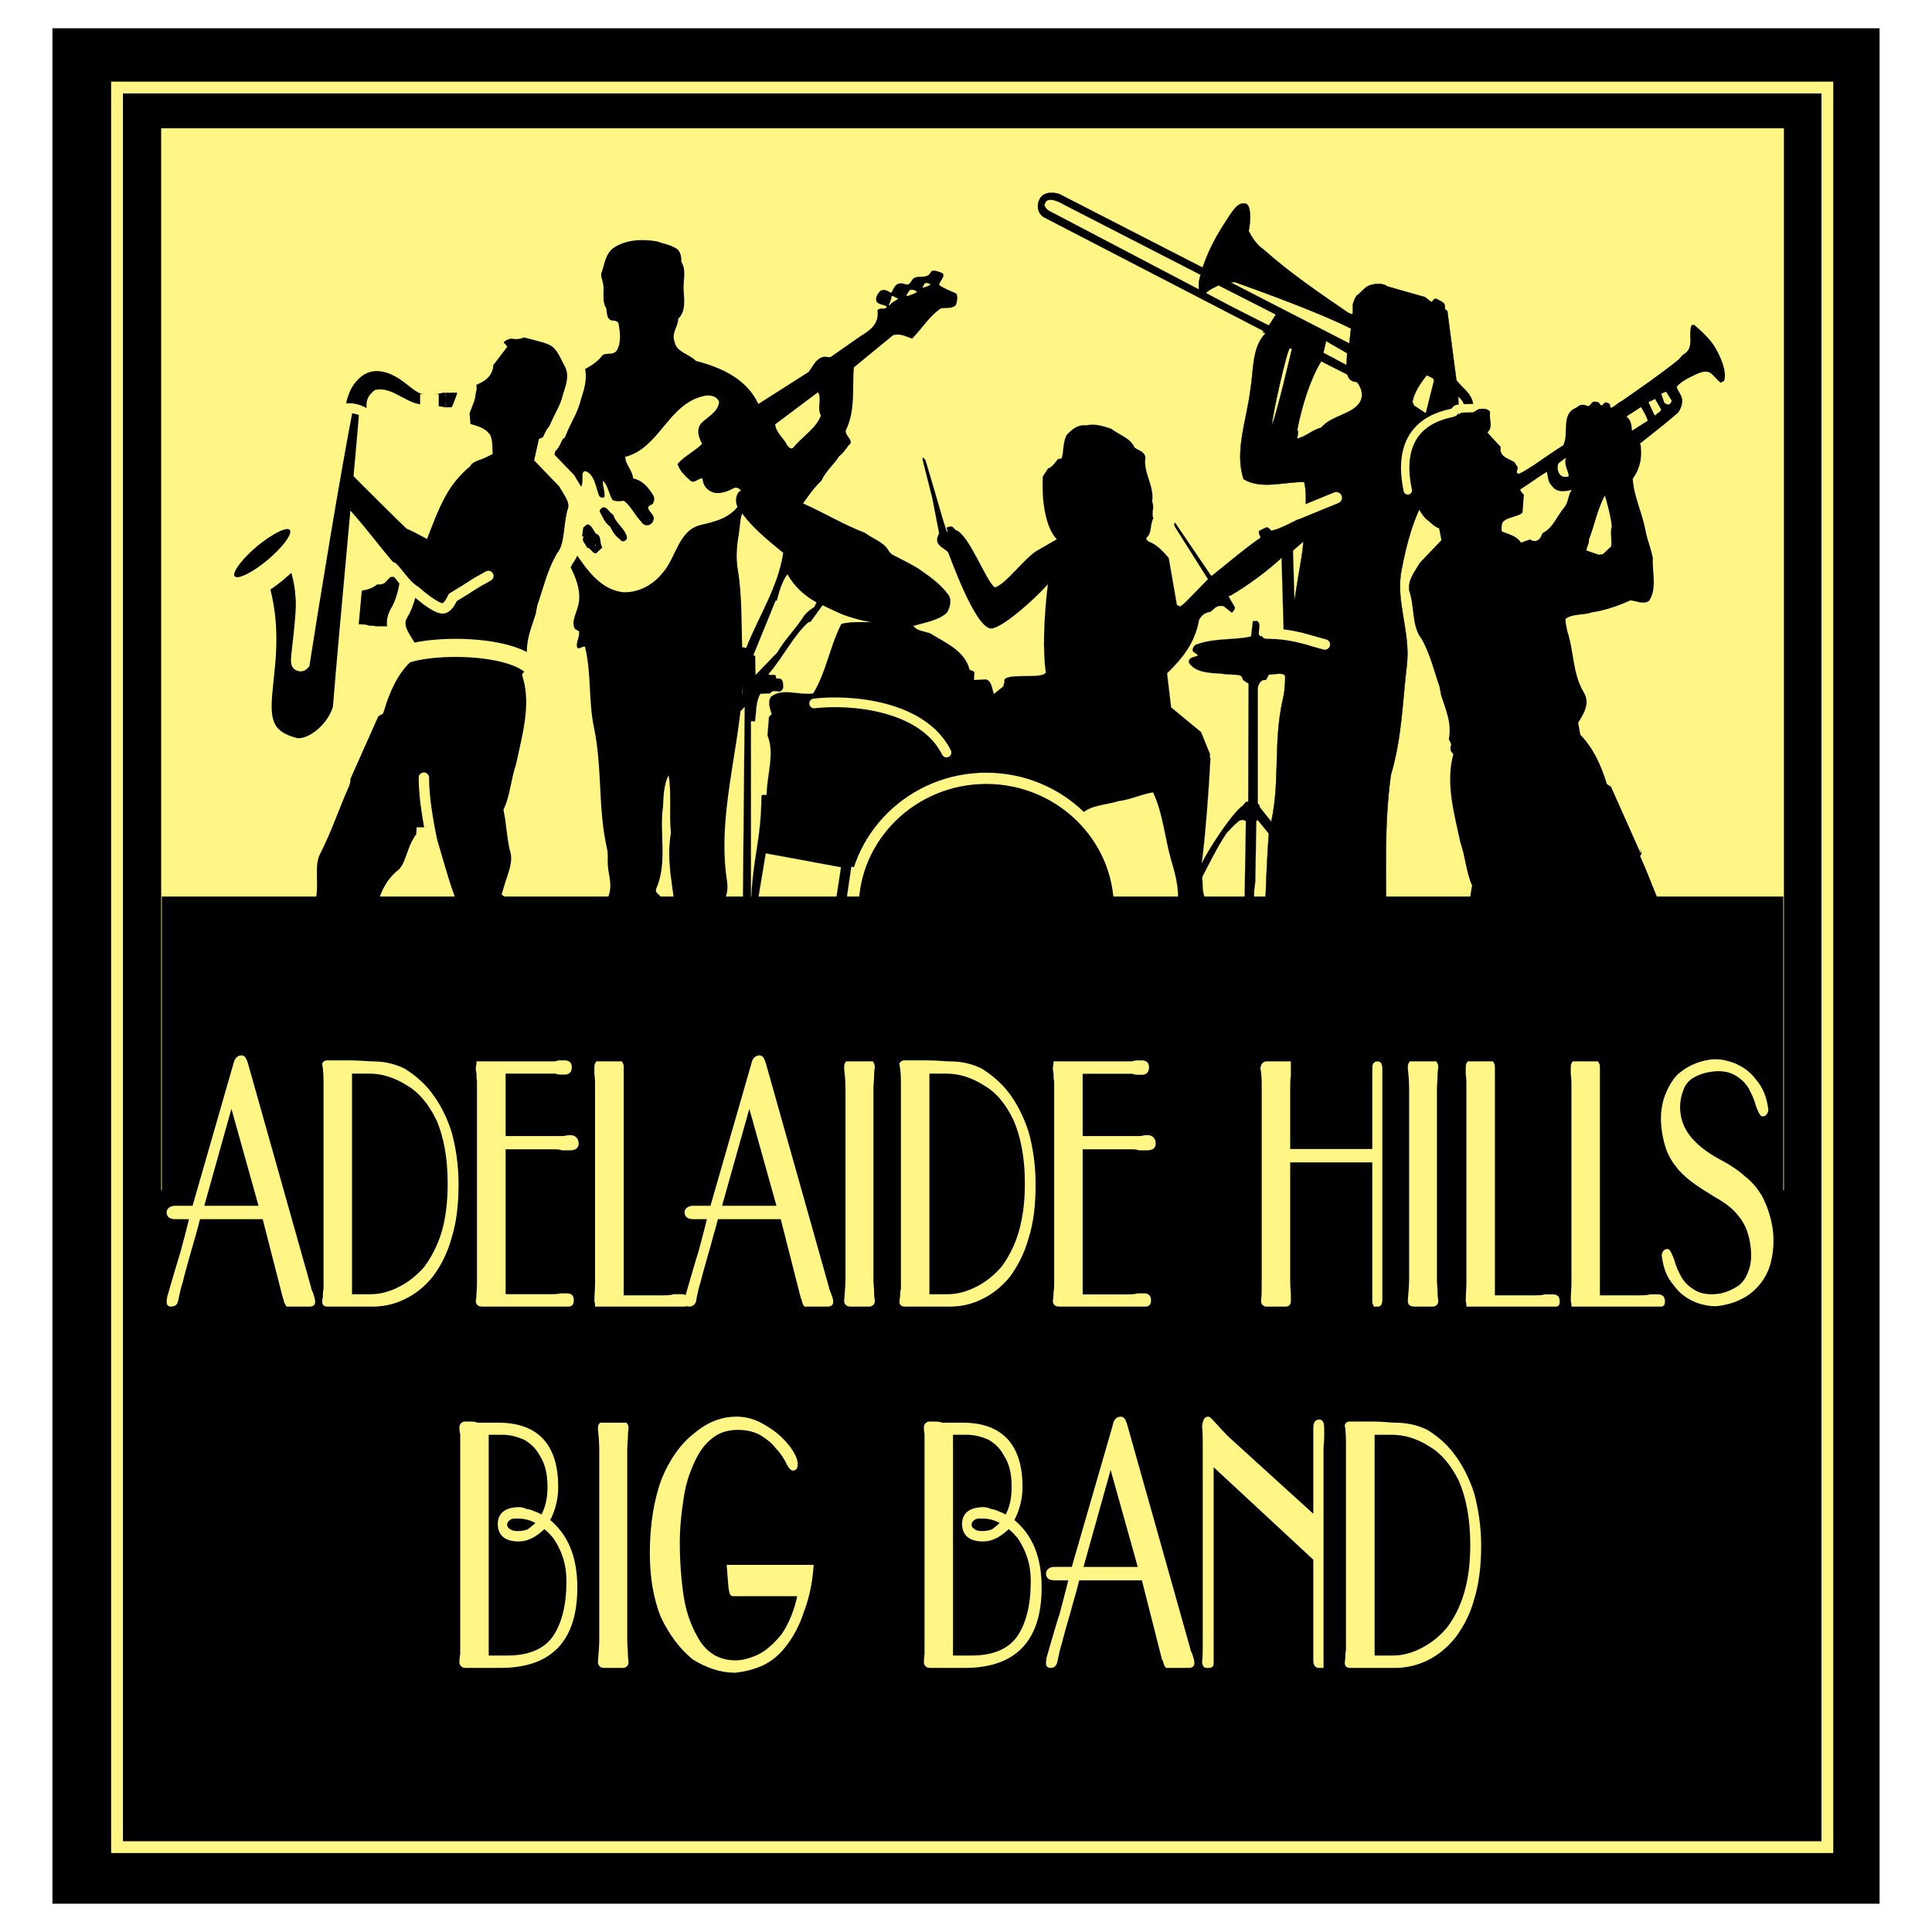 <?xml version="1.0" encoding="utf-8"?>
<!-- Generator: Adobe Illustrator 13.0.0, SVG Export Plug-In . SVG Version: 6.00 Build 14576)  -->
<!DOCTYPE svg PUBLIC "-//W3C//DTD SVG 1.0//EN" "http://www.w3.org/TR/2001/REC-SVG-20010904/DTD/svg10.dtd">
<svg version="1.0" id="Layer_1" xmlns="http://www.w3.org/2000/svg" xmlns:xlink="http://www.w3.org/1999/xlink" x="0px" y="0px"
	 width="192.756px" height="192.756px" viewBox="0 0 192.756 192.756" enable-background="new 0 0 192.756 192.756"
	 xml:space="preserve">
<g>
	<polygon fill-rule="evenodd" clip-rule="evenodd" fill="#FFFFFF" points="0,0 192.756,0 192.756,192.756 0,192.756 0,0 	"/>
	<polygon fill-rule="evenodd" clip-rule="evenodd" stroke="#000000" stroke-width="0.017" stroke-miterlimit="2.613" points="
		5.241,2.834 187.515,2.834 187.515,189.922 5.241,189.922 5.241,2.834 	"/>
	
		<polygon fill-rule="evenodd" clip-rule="evenodd" fill="#FFF685" stroke="#000000" stroke-width="0.017" stroke-miterlimit="2.613" points="
		16.07,12.794 177.989,12.794 177.989,118.764 16.07,118.764 16.07,12.794 	"/>
	<path fill-rule="evenodd" clip-rule="evenodd" stroke="#939598" stroke-width="0.017" stroke-miterlimit="2.613" d="
		M75.38,67.341l2.189-2.272c0.652-1.17,1.671-2.156,2.49-3.393c0.284-0.468,0.702-0.819,1.136-1.086
		c0.117-0.134,0.167-0.301,0.268-0.485c-1.136-0.618-2.239-1.587-2.891-2.807c-0.518,0.618-0.819,1.688-1.07,2.624
		c-0.033,0-0.05,0-0.117,0l-2.206,5.415c0,0.083,0.1,0.067,0.167,0.117L75.38,67.341L75.38,67.341z M127.888,82.95
		c0.034-0.083,0.034-0.15,0.101-0.251c0.033-0.066,0.1-0.066,0.2-0.133l0.017-15.141c-0.334-0.385-1.036-0.084-1.57-0.117
		c-0.168,0.117-0.168,0.384-0.335,0.535c-0.1,0.017-0.15,0-0.267,0.017c-0.284,0.083-0.485,0.435-0.535,0.786
		c0,3.86,0,7.704,0,11.514c0.066,0.083,0.217,0.167,0.184,0.351l1.654,2.089c0.067,0.134,0.218,0,0.352,0.1l0.184,0.318
		L127.888,82.95L127.888,82.95z M119.899,86.125c0.652-1.387,2.892-4.779,3.944-5.648c0.251-0.167,0.301-0.317,0.451-0.468
		c0.05-0.05,0.134,0,0.234-0.05l0.033-11.748l-0.535-0.351l-0.15-0.351c-0.033-0.033-0.05-0.05-0.117-0.1
		c-0.585-0.167-1.22-0.05-1.821-0.184c-1.22-0.083-2.657-0.083-3.325-1.103c0-0.034,0-0.117,0-0.184
		c0.083-0.401,0.551-0.368,0.885-0.535c-0.033-0.2-0.417-0.234-0.518-0.501c0-0.267,0.184-0.568,0.418-0.618
		c1.838-0.668,3.693-0.401,5.414-0.786l0.184-1.538l0.418-0.017c0.451,0.284,0.134,0.919,0.185,1.371l0.351,0.418l0.686,0.167
		l1.453-0.05l-0.233-8.172c-1.304,1.22-3.393,2.791-5.131,3.777c-0.033,0-0.083,0-0.15,0.033l0.636,1.12
		c0,0.217-0.134,0.385-0.318,0.519l-0.785-0.619c-0.385-0.15-0.802,0.017-1.036,0.284c-0.184,0.167-0.217,0.201-0.351,0.268
		c-0.535,0.067-0.853,0.367-1.087,0.785c-0.4,2.306-1.688,3.877-3.191,5.331l0.401,3.393l2.991,2.473l0.902,2.223
		c0,0.067,0,0.15-0.05,0.234c0.05,0.101,0,0,0.083,0.134C120.651,78.221,120.251,83.635,119.899,86.125L119.899,86.125z
		 M129.175,87.145l0.702-0.184c-0.067-0.317-0.385-0.535-0.702-0.702l-0.084,0.852L129.175,87.145L129.175,87.145z M127.954,88.348
		l-2.623,3.159l-0.084,0.05c-0.066-0.117-0.134-0.117-0.134-0.217l0.018-2.457l0.116-0.919l0.101-6.049
		c0.05-0.067,0.101-0.067,0.15-0.067l2.39,2.924l0.134,2.607L127.954,88.348L127.954,88.348z M120,88.398
		c0,0.836,0.284,1.638,0.886,1.972c1.086,0.2,2.289,0.317,3.309,0.702l-0.017-2.122l0.017-0.853l0.101-6.1
		c-0.067-0.268-0.535-0.184-0.686-0.083c-0.484,0.401-0.869,0.819-1.236,1.22c-0.936,1.387-1.654,2.908-2.423,4.362L120,88.398
		L120,88.398z M74.929,90.019c0.15-4.395,1.003-6.133,1.036-10.562c0.034-0.268,0.318-0.084,0.519-0.167
		c0.017-1.956,0.835-4.095,0.083-5.933l0.15-1.838l0.268-0.268c-0.151-0.535-0.435-1.237-0.067-1.738
		c1.103-0.919,2.824-0.117,4.211-0.334c1.403-2.223,1.788-5.498,3.259-7.687l-2.323-1.103l-1.17,1.621
		c-0.05,0.034-0.133,0.067-0.234,0.067c-1.571,1.42-2.523,3.51-3.977,5.164c0.083,0.184,0.368,0.033,0.584,0.1
		c0.234,0,0.084,0.201,0.184,0.351c0.167,0,0.351-0.034,0.501,0.083c0.217,0.217,0.184,0.551,0.184,0.869
		c-0.033,0.134-0.184,0.301-0.351,0.368c-0.318-0.05-0.735-0.167-0.953,0.167l-0.969,0.05c-0.452,0.752-0.401,1.771-0.519,2.641
		c-0.033,0.25-0.267,0-0.417,0.117V90.019L74.929,90.019z M81.697,97.791c1.036-0.553,3.326-1.438,4.395-1.655
		c-0.969-3.459-0.802-5.666-0.133-9.492l-1.02-0.167l-1.237,8.423l-1.086,0.05l1.287-8.422l-7.503-1.387l-1.387,8.356l0.167,2.641
		c0.853,0.417,2.173,0.468,3.226,0.769C79.474,96.971,80.678,97.373,81.697,97.791L81.697,97.791z M98.208,103.371
		c5.515-0.049,8.857-2.539,11.948-6.801c1.188,0.234,2.607,0.584,3.627,1.069c1.02,0.469,4.211,3.576,4.161,4.947l1.955-0.016
		c-1.086-2.775-3.994-5.867-5.966-6.368c-0.284-0.067-1.738-0.652-3.092-1.036c1.17-2.958,1.069-6.284-0.284-9.242
		c-0.785-1.722-1.253-3.526-2.624-4.729c0.836-0.869,2.49-0.886,3.693-1.27c1.187-0.15,2.273-0.685,3.409-0.869
		c0.986,2.039,1.17,4.562,1.839,6.869c1.053,3.409,0.468,3.994,0.651,4.796c-0.134,0.317-2.206,4.361-2.306,4.712h0.635
		c0.451-1.053,1.403-2.724,1.854-3.727l0.318,0.702c1.737,0.301,3.71,0.451,5.381,0.15c0.484-0.1,0.769-0.301,1.22-0.451
		l-3.543,4.095l-1.588,2.374c0,0.033,0,0.115,0.018,0.166c0,0.033,0.05,0.066,0.15,0.102c2.907-2.825,5.298-6.334,8.288-9.376
		l-0.032,10.796c0.083,0.283-0.018,0.719,0.467,0.686c0.385-0.018,0.335-1.154,0.352-1.771l0.301-9.509l6.301,6.734
		c-0.067-0.083,0.434,0.552,0.567,0.268c0.084-0.201-0.184-0.334-0.25-0.535l-6.618-7.504l-0.033-0.535
		c0.268-0.368,0.919-0.334,1.387-0.435l5.715,7.487c0.018,0.067,0.218,0.167,0.335,0.101c0.317-0.117,0.05-0.686-0.117-0.953
		l-6.601-8.64c-0.117-0.351-0.318-0.518-0.519-0.785c0-0.067,0-0.201-0.117-0.201l-0.083-15.157v-2.34
		c0.116-0.268,0.585-0.217,0.869-0.25l1.487-0.519c0.083-0.05,0.167-0.117,0.233-0.284l-0.233-0.535
		c-0.067-0.05-0.15-0.083-0.251-0.167c-0.017-0.217,0.251-0.167,0.301-0.351l-1.454-0.585c-0.033-0.034-0.785-0.602-0.685-0.552
		l-0.268-8.991c0.451-0.384,0.785-0.702,1.303-1.12c1.388-1.07,2.558-2.106,3.928-3.192c0.017,0,0.317-0.468,0.101-0.451
		c-2.892,0.117-5.782,2.44-7.504,2.757c-0.101-0.15-0.251-0.268-0.451-0.351l-0.735,0.351c-0.15,0.234,0.033,0.435,0.117,0.702
		c-1.254,0.802-4.262,3.343-4.88,3.811c-0.084-0.034-0.268-0.334-0.268-0.334l-3.175-4.679c-0.117-0.217-0.201-0.317-0.268-0.234
		c-0.066,0.067,0,0.268,0.05,0.368l3.292,5.214l-2.339,2.389l-0.435,0.334l-0.317-0.15l-0.819-4.696
		c-0.535-0.618-1.153-1.32-2.006-1.637c-0.066-0.034-0.149-0.134-0.217-0.218c0-0.017,0-0.117,0-0.167
		c0.568-0.417,0.334-1.303,0.686-1.922c-0.201-0.535,0.134-1.12-0.117-1.671c0.234-1.654-0.902-2.808-0.669-4.412
		c-0.116-0.635-0.701-0.685-1.086-0.986c-0.401-0.953-1.537-1.253-2.356-1.889c-0.835-0.267-1.57-0.501-2.439-0.334
		c-0.869-0.083-1.454,0.384-2.006,1.002c-0.384,0.819-0.251,1.538-0.468,2.273c-0.066,0.117-0.268,0.017-0.401,0.134
		c-0.267,0.301-0.501,0.752-0.969,0.902l-0.519,0.802c-0.117,1.805,0.101,4.88,1.388,6.267l-2.089,1.204
		c-1.388,0.969-2.925,3.208-4.078,3.593c-0.869-0.568-2.573-5.297-3.894-5.715c-0.05,0.034-0.25-0.401-0.534-0.368
		c-0.067,0.017-0.519,0.067-0.368,0.251c0,0.05,0.1,0.234,0.083,0.25c-0.017,0-0.066,0.017-0.117-0.033l-0.15-0.518l-0.167-0.519
		l-0.886-3.041l-0.903-3.042l-0.133-0.117l-0.134-0.117c-0.017,0.083-0.017,0.167,0,0.251c0,0.067,0.017,0.15,0.05,0.234
		l0.902,3.576l0.685,3.526c-0.735,1.253,0.735,1.487,0.919,1.938c0.218,0.518,2.557,7.136,4.145,7.537
		c0.936,0.234,4.378-2.807,5.782-4.395c-0.401,3.393-0.519,6.685-0.201,8.791c-0.367,0.752-4.445-0.1-4.128,0.936
		c-0.033,0.184-0.116,0.334-0.116,0.452L99.16,69.23c-0.15-0.351-0.184-1.287-0.785-1.454l-1.203,0.067l0.05-0.769
		c-0.083-0.15-0.334-0.15-0.484-0.268c-0.484-1.889-2.423-2.69-3.944-3.626c-0.685-0.234-1.304-0.234-1.671-0.735
		c1.137-0.317,2.523-0.551,3.343-1.303c0.267-0.435,0.534-1.17,0.2-1.738c-0.853-1.203-1.955-1.905-2.908-2.59
		c-0.903-0.585-1.838-1.002-2.791-1.521l-0.267-0.284c-0.485-0.936-1.571-1.22-2.44-1.872c-3.911-1.454-8.039-4.83-12.5-4.127
		c-0.301,0.318-0.451,0.936-0.217,1.487c1.17,1.872,2.758,3.159,4.596,4.663c-0.518,3.426-2.473,6.367-3.693,9.476l-1.103-0.184
		c-0.084,0-0.184,0.034-0.184,0.034c-0.15,0.184-0.351,0.518-0.184,0.852c0.184,0.351,0.568,0.401,0.785,0.602l-1.521,4.378
		l0.568,0.167c0.101-0.066,0,0,0.134-0.083l1.02-2.34c0.05,0,0.1,0,0.134,0.067L74.06,69.18l-1.604,2.44
		c0.819,0,1.354-0.568,1.838-1.086L74.06,96.052c-0.1,0.167-0.351,0.318-0.635,0.351l-7.654,2.607l0.067,1.32
		c2.089-1.221,6.049-2.758,8.707-3.393l4.479,0.803c0.602,0.25,1.387,0.301,1.922,0.551c-1.554,1.203-2.657,2.322-3.409,4.312h1.22
		c0.484-0.971,2.256-3.076,3.342-3.66c1.103-0.586,3.292-1.354,4.546-1.455C88.85,101.617,92.693,103.422,98.208,103.371
		L98.208,103.371z"/>
	<path fill="none" stroke="#FFF685" stroke-width="1.12" stroke-miterlimit="2.613" d="M98.392,103.59
		c-7.319,0-13.286-5.834-13.286-12.969c0-7.152,5.966-12.968,13.286-12.968c7.337,0,13.303,5.816,13.303,12.968
		C111.694,97.756,105.729,103.59,98.392,103.59L98.392,103.59z"/>
	<path fill-rule="evenodd" clip-rule="evenodd" stroke="#000000" stroke-width="0.033" stroke-miterlimit="2.613" d="
		M130.411,101.367c1.705-0.152,3.292-0.502,5.014-0.67c1.119-0.451,2.34,0.484,3.242-0.234c0.1-1.336-0.418-2.557-0.819-3.859
		c0.034-1.588-0.066-3.326-0.518-4.813l0.969-0.033c0-4.78-0.2-9.626,0.468-14.439c1.104-3.744,1.137-7.119,1.588-10.913
		c0.401-3.375-1.136-6.333-0.534-9.492c0.484-2.557,1.203-5.365,2.523-7.47l0.351-0.083c0.184,0.15-0.15,0.334-0.218,0.501
		c0,0.184,0.185,0,0.318,0c0.05,0,0.116,0.05,0.134,0.101l-0.134,0.451c0.602,0.083,1.02-0.234,1.438-0.552
		c0.835-1.955,1.487-4.412,1.253-6.618c0.952-0.685,1.771-1.521,1.487-2.908c-0.167-1.136-1.086-1.588-1.671-2.407l-0.903-6.902
		c-0.05-0.066-0.149-0.083-0.233-0.184l-0.033-0.451c-0.15-0.284-0.502-0.384-0.803-0.568c-0.033,0-0.117,0-0.184,0
		c-0.15,0.034-0.15,0.25-0.351,0.301l-0.636-0.484l-3.76-1.069c-0.418-0.352-1.203-0.268-1.722-0.117
		c-0.584,0.234-0.852,0.718-1.336,1.053c-0.185,0.301-0.318,0.602-0.368,0.886v0.819c-0.017,0.234-0.317,0.05-0.451,0
		c-2.891-1.972-5.916-4.044-8.456-6.317c-0.686-0.467-1.17-1.203-1.487-1.855c0.1-0.351,0.4-2.623-0.352-2.74
		c-0.818-0.117-1.286,0.819-2.122,2.089c-1.003,1.571-1.537,2.674-2.122,4.312l-14.289-7.336c-0.083-0.05-1.487-0.451-1.955,0.485
		c-0.468,0.919,0.034,1.621,0.418,1.821l21.909,11.347c0,0.05,0,0.1-0.066,0.134c0.066,0.033,0.184,0.033,0.25,0.117
		c-1.354,1.387-1.17,3.66-1.487,5.565c-0.367,3.025-1.621,6.216-0.685,8.974c1.787,1.069,4.061,0.234,6.049,0.284
		c0.368,1.571,0.017,3.743-0.066,5.498c-0.017,0.718-0.101,1.303-0.201,1.972c-0.418,2.474-0.818,4.863-1.103,7.27
		c-0.033,0.334-0.301,0.501-0.334,0.802c-0.335,1.972,0.033,4.145-0.418,6.066c-1.053,4.529-0.167,8.724-1.37,13.085
		c-0.268,2.875-0.301,5.749-0.451,8.523c2.674,0.702,5.381,0.702,8.088,0.452c0.05,0,0.117,0.033,0.15,0.1
		c-0.066,2.022,0.735,4.679-0.969,6.184c-1.588,0.803-3.644,0.936-4.847,2.34v0.367L130.411,101.367L130.411,101.367z
		 M129.509,43.745c0.902-0.268,1.403-0.835,2.323-1.086c1.002-1.22,3.142-1.304,3.877-2.574c0.385-0.769,0.066-1.454-0.317-1.972
		c-0.702-0.05-0.836-0.384-0.97-0.752l-2.606-1.32c-1.137,1.855-1.956,4.596-2.391,6.835c0.185,0.317-0.033,0.652,0,0.869H129.509
		L129.509,43.745z M145.619,42.04c0.435-0.368,0.585-1.187,0.435-1.738c-0.117-0.351-0.368-0.568-0.568-0.752l0.083,2.49H145.619
		L145.619,42.04z M142.276,41.171l0.786-3.142c0-0.101-0.034-0.217-0.084-0.284l-0.635-0.317c-0.602,0.786-1.203,1.587-1.438,2.69
		c0.101,0.117,0.117,0.217,0.15,0.334l1.17,0.769L142.276,41.171L142.276,41.171z M128.907,34.771l-0.233-0.017
		c-0.268,0.133-1.755,6.685-1.772,7.67C127.336,41.472,128.857,35.004,128.907,34.771L128.907,34.771z M134.622,34.269l0.168-1.487
		c-2.808-1.437-8.239-3.443-11.465-4.596c-0.217-0.083-0.384-0.017-0.568-0.017L134.622,34.269L134.622,34.269z M126.551,32.464
		l0.084-0.034l0.668-1.053l-5.715-2.908c0.017,0-0.953,0.384-1.287,0.769l2.49,1.32L126.551,32.464L126.551,32.464z M119.615,28.854
		c-0.033-0.417-0.017-0.919,0.184-1.437l-13.603-6.986c-0.084-0.05-1.471-0.902-1.872-0.284c-0.418,0.602,0.502,0.986,0.669,1.069
		l14.589,7.654L119.615,28.854L119.615,28.854z M132.3,34.019l2.105,1.22l-0.066,1.186l-2.307-1.22L132.3,34.019L132.3,34.019z"/>
	<path fill-rule="evenodd" clip-rule="evenodd" d="M64.634,99.445c0.25,0,0.635,0.066,0.835-0.168
		c0.351-1.387-0.234-2.774,0.334-4.078c-0.652-1.437,0.334-2.908-0.067-4.312c0.117-0.535,0.418-1.137,0.083-1.538
		c-0.234-0.201-0.468-0.401-0.351-0.668c1.17-2.707,0.284-5.548,0.686-8.255c0.033-1.053,0.1-2.223,0.551-3.075
		c0.317,1.805,0.033,3.927,0.234,5.766c-0.685,3.777,0.936,7.32,0.435,10.93c0.167,0.769-0.351,1.587,0.284,2.139
		c0.969,0.802,2.156,1.203,3.025,1.922c1.27,0.168,2.523,0.268,3.693-0.084c0.384-0.734,0.25-1.587-0.151-2.239
		c-0.769-1.237-2.941-1.454-2.891-3.108c0.05-1.738,1.504-2.808,1.204-4.729c-1.17-7.503,1.988-15.074,1.554-22.494
		c-0.167-2.925,0-5.799-0.485-8.64c-0.217-1.303-0.067-2.54,0.134-3.76c0.117-0.685,0.1-1.487,0.384-1.988
		c1.02,0.735,1.521,2.273,2.975,2.156c2.29-1.153,3.092-3.61,4.846-5.248c0.435-0.969,1.271-1.638,1.789-2.473
		c0.535-0.385,0.752-0.936,1.136-1.271c0.1-0.568-0.769-0.885-0.401-1.471c0.885-1.938,0.551-4.244,0.718-6.1l3.927-3.225
		c0.752-0.184,1.32,0.167,1.889,0.351c0.986-1.002,1.788-2.339,2.891-3.024c0.535-0.067,1.12,0.05,1.47-0.318
		c0.151-0.434,0.201-0.852,0.05-1.153c-0.651-0.284-1.22-0.518-1.705-0.835c0.017-0.468,0.602-0.752,0.351-1.187
		c-0.418-0.167-0.835-0.368-1.153-0.201c-0.401,1.003-1.621,0.117-1.988,1.003c-0.15,0.234-0.318,0.351-0.485,0.317
		c-0.368-0.134-0.752-0.201-1.003,0.033c-0.301,0.234-0.368,0.635-0.535,0.802c-0.334-0.217-0.685-0.401-1.036-0.217
		c-0.351,0.301-0.568,0.786-0.401,1.086c0.284,0.401,0.852,0.25,1.02,0.551c-0.268,0.318-0.735-0.033-0.936,0.334
		c0.184,1.354-0.752,1.989-1.688,2.557l-2.941,2.056c-0.268,0.184-0.619-0.234-1.237,0.234c-0.418,0.301-0.652,0.802-1.002,1.287
		l-5.014,3.192c-1.187-2.523-3.71-3.644-6.233-4.295c-0.719-0.735-1.939-0.852-2.123-1.905c-0.351-0.869,0.368-1.521,0.351-2.29
		c0.785-0.752,0.602-1.888,0.551-2.841c-0.067-0.986,0.301-1.988-0.234-2.857c0.017-0.518-0.083-1.103-0.552-1.354
		c-0.618-0.368-1.236-0.435-1.838-0.668c-1.504-0.268-3.142-0.201-4.412,0.668c-0.835,0.668-0.852,1.688-1.186,2.523
		c-0.034,0.451,0.15,0.735,0.2,1.103c0.117,0.886-0.167,1.621,0.301,2.373c0.067,0.484,0.05,1.02,0.485,1.203
		c0.334,0.033,0.668,0.033,0.752,0.368c0.15,0.936,0.267,1.888-0.201,2.657c-0.417,0.535-1.086,0.117-1.454,0.501
		c-1.22,1.688-4.094,1.788-4.763,3.894c-0.518,1.371-1.27,2.457-1.688,3.777c-0.969,2.156-2.774,4.612-1.988,6.969
		c0.635,0.986,1.187,1.972,2.356,2.172c0.401,0.083,0.835-0.25,1.069,0.05c0.602,2.774,3.108,5.164,2.69,7.788
		c-0.134,0.869-0.785,1.821-0.417,2.557c0.117,0.218,0.435,0.151,0.451,0.351c0.05,0.602-0.401,1.203-0.167,1.588
		c0.134,0.217,0.702-0.318,0.769-0.05c0.635,2.674,0.317,5.365,0.885,8.021c0.836,4.044,0.385,8.088,1.287,12.016
		c0.15,0.635,0.05,1.036,0.083,1.655c0.083,1.17,0.501,1.988,0.05,3.208c-0.301,0.802,0.585,1.454,0.668,2.373
		c0.067,0.685,1.253,1.153,0.936,1.654c-0.702,1.12-0.301,2.239-1.136,3.226c-0.234,0.718-0.468,1.487,0.017,2.106
		C62.211,99.678,63.531,99.193,64.634,99.445L64.634,99.445z M62.161,59.086c1.487,0.067,2.958-0.702,3.877-1.855
		c1.42-1.504,1.587-4.261,3.827-4.847c1.487-0.334,3.008-0.718,3.877-2.039c0.234-0.501,0.401-1.069,0.134-1.454
		c-0.217-0.285-0.585-0.285-0.769-0.134c-0.769,0.401-1.621,0.635-2.29,0.217c-0.501-0.301-0.702-0.785-0.735-1.253
		c-0.434,0-0.818,0.551-1.186,0.25c-0.602-0.518-1.07-1.002-1.304-1.671c0.702-0.836,1.738-1.271,2.457-2.022
		c-0.368-0.685-0.585-1.387-0.117-2.022c0.635-0.668,1.771-1.17,1.805-2.189c-0.25-0.602-1.036-0.685-1.454-0.568
		c-3.609,0.735-4.462,5.214-7.905,6.083c0.034,0.819,0.752,1.37,0.786,2.156c0.969,0.184,1.521,0.902,1.989,1.654
		c0.201,0.301,0.117,0.602,0,0.835c-0.184,0.234-0.518,0.184-0.485,0.468c0.134,0.451,0.686,0.702,0.535,1.17
		c-0.083,0.301-0.234,0.434-0.451,0.518c-0.351,0.084-0.619-0.05-0.752-0.301c-0.702-0.718-1.036-1.587-1.755-2.122
		c-0.417,0.067-0.835,0.1-1.136-0.083c-0.385-0.635-0.468-1.504-0.953-1.905c-0.05,0.552,0.234,1.103,0.151,1.604
		c-0.218,0.2-0.485,0-0.552-0.151c-0.334-0.885-0.401-1.888-1.187-2.356c-0.234-0.117-0.368-0.017-0.434,0.15
		c-0.101,0.535,0.15,1.203-0.368,1.554c-0.769,0.384-1.705,0.334-2.19,0.902c-0.501,1.587,0.101,3.175,1.037,4.395
		C58.134,56.044,59.403,58.735,62.161,59.086L62.161,59.086z M59.504,55.209c0.133-0.234,0.435-0.368,0.584-0.602
		c-0.3-0.451-0.033-1.17-0.618-1.354c-0.301-0.351-0.417-0.869-0.869-0.953c-0.401,0.318-0.785,0.602-0.986,0.969
		c0.151,0.268,0.435,0.15,0.618,0.301c-0.284,0.401,0.218,0.686,0.318,1.053c0.417,0.084,0.484,0.485,0.802,0.585
		C59.42,55.209,59.504,55.209,59.504,55.209L59.504,55.209z M59.47,54.407c-0.05-0.101-0.083,0-0.134,0.017
		C59.336,54.49,59.437,54.457,59.47,54.407L59.47,54.407z M62.244,53.989c0.167-0.033,0.368-0.217,0.301-0.435
		c-0.251-0.902-1.136-1.37-1.354-2.189c-0.417-0.234-0.602-0.802-1.019-0.752c-0.234,0.1-0.368,0.284-0.334,0.435
		c0.317,0.584,0.519,1.136,1.02,1.47c0.284,0.568,0.552,0.969,1.002,1.304C61.977,53.989,62.094,54.039,62.244,53.989L62.244,53.989
		z M79.123,44.68c0.853-1.069,2.356-1.988,2.774-3.225c-0.401-0.702,0.117-1.738-0.284-2.323l-4.278,3.208
		c0.117,0.902,0.886,1.371,1.204,2.089C78.722,44.647,78.923,44.848,79.123,44.68L79.123,44.68z M88.85,30.342
		c0.217-0.25,0.535-0.334,0.769-0.551c-0.201-0.034-0.468-0.301-0.668-0.251c-0.017,0.351-0.184,0.652-0.284,0.936
		C88.699,30.476,88.833,30.426,88.85,30.342L88.85,30.342z M90.587,29.523c0.301-0.117,0.719-0.217,0.919-0.435
		c-0.268-0.134-0.552-0.267-0.769-0.117c-0.1,0.201-0.334,0.401-0.268,0.568C90.487,29.54,90.537,29.557,90.587,29.523
		L90.587,29.523z M92.158,28.688c0.217-0.084,0.535-0.15,0.686-0.318c-0.201-0.1-0.418-0.2-0.585-0.083
		c-0.067,0.151-0.234,0.301-0.184,0.418C92.091,28.704,92.142,28.704,92.158,28.688L92.158,28.688z"/>
	<path fill-rule="evenodd" clip-rule="evenodd" d="M170.52,115.955c0.668,0,1.286-0.301,1.654-0.818
		c0.184-0.318,0.033-0.635-0.117-0.77c-1.704-0.818-3.309-1.402-4.863-2.271c-0.268,0-0.418-0.102-0.635-0.217l-0.468-1.104
		c1.721-4.178,0.752-8.891,1.069-13.387c-0.602-1.805,0.2-3.66-0.668-5.314c-1.07-2.072-1.839-4.412-2.808-6.551
		c-0.034-0.084-0.034-0.151-0.034-0.151c0.034-0.1,0.117-0.117,0.134-0.25l-0.167-0.451c0,0.134,0.134,0.284,0.067,0.451
		l-2.958-6.634l-0.401-0.251c-0.568-1.855-1.354-3.61-2.657-4.93l-0.217-1.204c0.518-0.835,1.22-1.872,0.584-2.991
		c-1.169-1.922-0.969-4.094-1.671-6.15c-0.066-0.468-0.2-0.819-0.167-1.22c0.719-0.535,1.771-0.334,2.657-0.652
		c1.32-0.184,2.674-0.685,3.811-1.187c0.585,0.05,1.319,0.435,1.854,0.05c0.836-1.204,0.301-2.875,0.385-4.278
		c-0.167-0.886-0.519-1.721-0.702-2.59c-0.317-1.872-1.187-3.476-1.304-5.331c0.602-0.769,0.92-1.872,0.819-2.924
		c0-0.217,0-0.435-0.101-0.568l2.44-1.939l1.37-1.152c0.317-0.435,0.602-1.17,0.25-1.772c-0.133-0.284-0.301-0.501-0.4-0.802
		c0.468-0.568,1.253-0.919,2.021-1.287c0.452-0.201,1.003-0.351,1.371-0.083c0.334,0.234,0.735,0.802,1.02,0.953l0.334-0.184
		c0.317-1.019-0.484-2.657-0.97-3.442c-0.484-0.785-1.437-1.654-2.021-2.139c-0.101,0-0.134,0-0.251,0.017
		c-0.435,0.903,0.367,2.29-0.853,2.941c-0.268,0.25-0.268,0.317-0.518,0.552c-1.822,1.454-3.644,2.707-5.632,4.094
		c-0.435,0.2-0.686,0.551-1.053,0.668c-0.117-0.067-0.034-0.25-0.134-0.384c-0.067-0.084-0.218-0.101-0.368-0.167
		c-0.017,0-0.1,0.017-0.15,0.067l-0.233,0.234c-0.201,0.033-0.201-0.167-0.335-0.285c-0.184-0.067-0.468-0.15-0.651,0
		c-0.184,0.184-0.284,0.368-0.401,0.368c-0.284-0.117-0.735-0.25-1.036,0.05c-0.184,0.083-0.2,0.167-0.334,0.184
		c-1.337,0.702-0.535,2.523-1.12,3.676c-1.086,0.668-1.972,1.32-3.008,2.022c-0.468,0.268-0.869,0.568-1.37,0.802
		c-0.084,0-0.184-0.017-0.234-0.083c-0.066-0.217,0.201-0.501-0.033-0.719c-0.117-0.167-0.134-0.217-0.217-0.334
		c-0.451-0.334-1.187-0.401-1.388-1.12c0-0.167,0-0.301,0-0.418l-1.32-1.437c0.636-0.518,0.134-1.337,0.284-2.039
		c-0.217-0.368-0.701-0.351-1.169-0.285c-0.568,0.418-1.188-0.083-1.672,0.285c-0.15,0.167-0.184,0.2-0.317,0.25
		c-1.938,0.351-3.543,1.27-4.345,2.908c-0.451,1.304-0.385,2.624-0.268,3.877c-0.05,1.287,0.535,2.808,1.37,3.643
		c0.468,0.334,0.752,0.735,1.304,0.936l0.234,1.17l-2.173,2.272c-0.451,0.819-1.253,1.721-1.036,2.808
		c0.552,1.671,0.217,3.493,1.236,4.796c0.836,1.471,1.221,3.142,1.788,4.78c0.017,0.301,0.134,0.484,0.117,0.718
		c0.502,1.604,1.104,2.808,0.803,4.496c0.1,0.234,0.184,0.284,0.233,0.535c-0.066,0.201-0.101,0.401-0.033,0.635l0.251,0.318
		c-0.803,2.908,0.1,5.966,0.701,8.807c0.519,1.504,0.568,2.958,1.17,4.294c-0.251,1.287-0.284,2.44-0.552,3.643
		c-0.484,1.438,0.218,2.774,0.619,4.128c-1.07,0.685-0.886,2.172-1.421,3.327c0.134,2.121-1.554,4.027-1.137,6.082
		c0.185,0.285,0.234,0.602,0.168,0.869l-1.137,0.885c0.217,1.771,0.268,3.627,0.501,5.432c0.251,0.953,0.702,1.488,1.438,1.939
		c0.585,0.166,1.236,0.033,1.621-0.318c0.752-1.053,0.184-2.34,0.451-3.477c1.521-1.402,2.173-3.592,2.624-5.781
		c1.019-2.957,2.907-5.064,3.409-8.139c0.719-1.922,1.22-4.044,1.871-6.066c0.034,0,0.067,0,0.101,0l0.05,0.802
		c0.134,0.151,0.051-0.217,0.067-0.317c0-0.184,0.2-0.05,0.167,0c0.735,1.053,0.802,2.691,1.821,3.51
		c2.089,1.671,1.889,4.613,2.457,7.019c0.05,2.238-0.335,4.494,0,6.701c0.334,2.307-0.268,4.562-0.401,6.801
		c1.504,0.135,3.125,0.619,4.696,0.369l0.317-0.586c1.738,0.484,3.543,0.066,5.23,0.586
		C170.118,115.855,170.302,115.871,170.52,115.955L170.52,115.955z M159.506,55.342l0.401-0.05l0.819-0.752
		c0.15-0.668-0.134-1.32,0.083-2.022c-0.117-1.086-0.418-2.122-0.685-3.075c-0.719,1.27-1.02,2.908-1.588,4.378
		c0.033,0.451-0.251,0.769-0.251,1.103L159.506,55.342L159.506,55.342z M151.752,54.139l0.886-0.317
		c0.2,0.134,0.568,0.234,0.785,0.067c0.352-0.201,0.352-0.535,0.502-0.719c1.036-0.518,1.387-1.654,2.173-2.59
		c0.4-0.501,0.351-1.253,0.718-1.705c-0.668,0.167-1.504,0.301-1.988-0.401c-0.401-0.368-0.385-0.953-0.502-1.404
		c-0.885,0.551-1.805,1.236-2.64,1.754c0,0.217,0.25,0.401,0.351,0.535l-0.134,1.788c-0.468,0.451-1.521,0.401-1.988,0.969
		c-0.134,0.351-0.084,0.602-0.101,0.886C150.432,53.304,151.284,53.404,151.752,54.139L151.752,54.139z M156.03,47.571
		c0.167,0,0.351,0.034,0.484-0.067c-0.017-0.518-0.534-1.136-0.268-1.838l-0.618,0.451c-0.233,0.134-0.233,0.418-0.217,0.735
		C155.529,47.254,155.68,47.504,156.03,47.571L156.03,47.571z M162.898,42.926l1.471-0.936c0.101-0.133-0.719-1.521-0.651-1.37
		l-1.37,0.886c-0.084,0.066,0.017,0.2,0.066,0.2c0.317,0.201,0.401,0.953,0.401,1.237L162.898,42.926L162.898,42.926z
		 M165.172,41.422c0.167-0.201,0.451-0.284,0.568-0.552l-0.619-1.069l-0.651,0.334l0.602,1.287
		C165.088,41.422,165.121,41.422,165.172,41.422L165.172,41.422z M166.793,39.984l-0.568-0.902l-0.484,0.201l0.317,0.919
		C166.124,40.185,166.542,40.687,166.793,39.984L166.793,39.984z"/>
	
		<line fill="none" stroke="#FFF685" stroke-width="1.136" stroke-linecap="round" stroke-miterlimit="2.613" x1="129.441" y1="51.248" x2="133.319" y2="49.661"/>
	<polygon fill-rule="evenodd" clip-rule="evenodd" points="125.582,63.464 129.107,63.464 129.107,64.367 125.582,64.367 
		125.582,63.464 	"/>
	<path fill="none" stroke="#FFF685" stroke-width="1.036" stroke-linecap="round" stroke-miterlimit="2.613" d="M126.351,63.213
		c2.757,0,4.495,0.769,5.832,1.086"/>
	<path fill-rule="evenodd" clip-rule="evenodd" fill="#FFF685" d="M83.285,61.008c0.986,0.435,2.674,0.952,3.693,1.069
		c-1.47,0-2.975-0.134-3.977,0.602L83.285,61.008L83.285,61.008z"/>
	<path fill="none" stroke="#FFF685" stroke-width="0.969" stroke-linecap="round" stroke-miterlimit="2.613" d="M81.229,70.182
		c3.66-0.435,10.879,0.201,13.202,4.897"/>
	<path fill-rule="evenodd" clip-rule="evenodd" stroke="#000000" stroke-width="0.017" stroke-miterlimit="2.613" d="
		M44.229,62.445c0.317-0.083,2.506-5.197,2.841-4.963l-8.021,0.083c-0.201,0-0.485,0.501-0.702,0.619
		c-0.301,0.2-0.568,0.083-0.769,0.167c-0.769,0.652-1.822,0.552-2.841,0.852c-0.568,0.167-1.053-0.117-1.538,0.017l-0.752,2.958
		c1.236-0.151,2.69,0.1,4.078,0.133c0.368,0.184,0.719,0.067,0.969,0.167L44.229,62.445L44.229,62.445z"/>
	<path fill-rule="evenodd" clip-rule="evenodd" stroke="#FFF685" stroke-width="1.855" stroke-miterlimit="2.613" d="
		M34.604,40.319c-0.101,0-0.167,0.033-0.25,0.083c-1.271,6.417-3.526,20.271-4.362,25.652c-0.234,0.234,0.669-4.963,0.401-6.702
		c-0.1-1.872-0.819-3.96-1.755-5.598c-0.635,0.969-2.356,2.674-3.96,3.493c1.069,0.301,1.22,1.103,1.37,1.671
		c2.206,8.473-2.874,14.038,3.426,15.642c1.905,0.251,4.194-1.955,4.662-3.91c0.552-7.036,2.474-27.157,2.641-29.78l-0.134-0.083
		C35.923,40.386,35.255,40.252,34.604,40.319L34.604,40.319z"/>
	<path fill-rule="evenodd" clip-rule="evenodd" d="M34.57,40.252c-0.083-0.101,0.251-1.086,0.519-1.571
		c1.637-2.674,3.894-1.538,5.18-0.585c1.32,1.053,1.571,1.236,2.59,1.387c0.217,0.084,0.251,0.485,0,0.836
		c-2.123,0.418-3.509-1.872-5.448-1.404c-0.952,0.685-0.852,1.42-0.835,1.805C35.907,40.319,35.055,40.168,34.57,40.252
		L34.57,40.252z"/>
	<path fill="none" stroke="#FFF685" stroke-width="5.064" stroke-miterlimit="2.613" d="M28.921,52.886
		c-0.25-0.384-1.705,0.334-3.225,1.571c-1.521,1.27-2.54,2.624-2.29,3.024c0.267,0.384,1.721-0.317,3.242-1.571
		C28.169,54.641,29.188,53.287,28.921,52.886L28.921,52.886z"/>
	<path fill-rule="evenodd" clip-rule="evenodd" d="M28.921,52.886c-0.25-0.384-1.705,0.334-3.225,1.571
		c-1.521,1.27-2.54,2.624-2.29,3.024c0.267,0.384,1.721-0.317,3.242-1.571C28.169,54.641,29.188,53.287,28.921,52.886L28.921,52.886
		z"/>
	<path fill-rule="evenodd" clip-rule="evenodd" d="M42.859,39.466c0.468-0.1,0.969-0.2,1.438-0.301c0.217,0,0.267,1.003,0.083,1.471
		c-0.501-0.083-1.02-0.184-1.521-0.317C43.193,39.901,42.976,39.5,42.859,39.466L42.859,39.466z"/>
	<path fill-rule="evenodd" clip-rule="evenodd" d="M44.313,39.182l1.838-0.017c0.952,0.953,2.339,1.02,2.055,1.521l-1.888-0.05
		h-1.922C44.547,40.202,44.53,39.166,44.313,39.182L44.313,39.182z"/>
	
		<path fill-rule="evenodd" clip-rule="evenodd" stroke="#FFF685" stroke-width="1.855" stroke-linecap="round" stroke-miterlimit="2.613" d="
		M46.469,39.617c0.033-0.083,0.1-0.769,0.15-0.819c0.067-0.234-0.217-0.518,0.033-0.752c0.117-0.15,0.134-0.217,0.217-0.334
		c0.468-0.334,1.22-0.401,1.404-1.153c0-0.167,0-0.301,0-0.418l1.153-1.521c-0.317-0.368-0.451-0.284-0.284-0.551
		c0.418-0.786,1.354-1.32,2.139-1.187c0.718,0.133,0.568-0.301,1.17-0.134c2.941,0.785,3.426,0.668,4.562,3.075
		c0.835,1.337,0.468,2.54,0.05,3.777c-0.267,1.204-0.919,2.089-1.47,3.459c-0.468,0.351-0.484,1.187-1.02,1.404l-0.267,1.186
		l2.239,2.323c0.451,0.835,1.287,1.771,1.053,2.875c-0.552,1.705-0.217,3.593-1.27,4.913c-0.852,1.487-1.237,3.192-1.822,4.88
		c-0.033,0.301-0.133,0.501-0.117,0.735c-0.518,1.638-1.12,2.874-0.819,4.579c-0.101,0.25-0.184,0.301-0.251,0.551
		c0.083,0.217,0.101,0.418,0.033,0.668l-0.25,0.317c0.819,2.975-0.1,6.1-0.718,8.991c-0.519,1.554-0.585,3.042-1.187,4.412
		c0.25,1.304,0.284,2.49,0.568,3.71c0.484,1.471-0.234,2.858-0.636,4.245c1.086,0.686,0.903,2.206,1.438,3.393
		c-0.134,2.156,1.604,4.111,1.17,6.2c-0.184,0.301-0.25,0.635-0.167,0.902l1.17,0.902c-0.234,1.805-0.285,3.711-0.535,5.549
		c-0.234,0.986-0.718,1.521-1.454,1.988c-0.602,0.168-1.271,0.018-1.671-0.334c-0.769-1.07-0.184-2.391-0.451-3.543
		c-1.554-1.438-2.223-3.676-2.69-5.916c-1.036-3.024-2.975-5.18-3.476-8.322c-0.735-1.972-1.253-4.128-1.922-6.2
		c-0.033,0-0.067,0-0.1,0l-0.05,0.819c-0.134,0.15-0.034-0.217-0.067-0.318c0-0.2-0.201-0.066-0.167,0
		c-0.752,1.07-0.819,2.741-1.872,3.577c-2.123,1.721-1.922,4.712-2.507,7.169c-0.05,2.307,0.334,4.613,0,6.869
		c-0.334,2.34,0.268,4.662,0.401,6.951c-1.521,0.135-3.192,0.619-4.78,0.385l-0.334-0.619c-1.771,0.502-3.61,0.068-5.348,0.619
		c-0.301,0.084-0.485,0.1-0.702,0.184c-0.685,0-1.32-0.301-1.705-0.818c-0.184-0.334-0.033-0.668,0.134-0.803
		c1.755-0.818,3.376-1.438,4.98-2.322c0.268,0,0.435-0.102,0.652-0.217l0.468-1.137c-1.754-4.262-0.769-9.092-1.103-13.671
		c0.635-1.838-0.201-3.743,0.702-5.431c1.086-2.122,1.872-4.512,2.858-6.701c0.033-0.083,0.033-0.167,0.033-0.167
		c-0.033-0.083-0.117-0.101-0.134-0.251l0.167-0.451c0,0.134-0.133,0.284-0.066,0.451l3.024-6.785l0.418-0.234
		c0.585-1.905,1.387-3.71,2.708-5.047l0.217-1.253c-0.518-0.836-1.236-1.889-0.584-3.042c1.187-1.972,0.986-4.195,1.704-6.301
		c0.067-0.467,0.017-0.852,0.167-1.27c1.27-3.275,2.105-5.682,4.545-7.754c0.485-0.735,1.354-0.835,1.989-1.153
		c-0.017-0.284,0.033-0.535-0.1-0.903c-0.485-0.584-1.571-0.518-2.039-1.002l-0.15-1.805C46.018,40.887,46.385,39.817,46.469,39.617
		L46.469,39.617z"/>
	
		<line fill="none" stroke="#FFF685" stroke-width="1.855" stroke-miterlimit="2.613" x1="42.842" y1="39.333" x2="42.842" y2="40.603"/>
	<path fill-rule="evenodd" clip-rule="evenodd" stroke="#000000" stroke-width="0.017" stroke-miterlimit="2.613" d="
		M48.04,56.846c-0.802,0.802-1.955,1.521-2.891,2.056c-0.284,0.451-0.401,1.169-0.953,1.354c-1.303-0.067-2.189-1.32-3.225-2.006
		c-0.552-0.584-0.953-1.27-1.454-1.855c-1.17-1.22-3.944-5.03-5.197-6.083l0.919-2.825c0.418,0.451,4.963,4.947,5.314,5.264
		c0.635,0.218,3.576,1.889,4.128,2.123L48.04,56.846L48.04,56.846z"/>
	<path fill="none" stroke="#FFF685" stroke-width="1.036" stroke-linecap="round" stroke-miterlimit="2.613" d="M48.725,57.465
		c-1.989,1.086-1.086,0.668-3.543,2.139c-0.217,0.418-0.417,0.852-0.818,1.053c-0.368,0.184-1.22-0.217-2.908-1.671
		c-0.986-0.602-1.504-1.571-2.272-2.373"/>
	<path fill="none" stroke="#FFF685" stroke-width="1.805" stroke-linecap="round" stroke-miterlimit="2.613" d="M39.75,65.604
		c2.574-1.587,14.305-1.521,14.071,2.557"/>
	<path fill="none" stroke="#FFF685" stroke-width="1.036" stroke-linecap="round" stroke-miterlimit="2.613" d="M43.143,84.104
		c-0.401-2.022-0.853-4.429-0.853-6.518"/>
	<polygon fill-rule="evenodd" clip-rule="evenodd" stroke="#000000" stroke-width="0.017" stroke-miterlimit="2.613" points="
		16.154,89.451 177.906,89.451 177.906,164.168 16.154,164.168 16.154,89.451 	"/>
	<path fill="#FFF685" d="M11.087,8.145h171.819v176.732H11.087V8.145L11.087,8.145z M12.264,9.322v174.379h169.466V9.322H12.264
		L12.264,9.322z"/>
	<path fill="none" stroke="#FFF685" stroke-width="0.836" stroke-linecap="round" stroke-miterlimit="2.613" d="M146.889,40.72
		c-0.317,0-1.169,0.017-1.504,0.084c-0.15,0.05-0.251,0.317-0.435,0.368c-0.952,0.25-5.933,0.986-4.495,7.754"/>
	
		<path fill-rule="evenodd" clip-rule="evenodd" fill="#FFF685" stroke="#FFF685" stroke-width="0.535" stroke-miterlimit="2.613" d="
		M53.872,151.936c-0.685-0.502-1.438-0.701-2.256-0.701c-0.334,0-0.668,0-0.886,0.199c-0.267,0.201-0.401,0.385-0.401,0.703
		c0,0.184,0.134,0.5,0.334,0.584c0.217,0.201,0.551,0.301,0.952,0.301c0.552,0,0.903-0.1,1.153-0.199
		C53.053,152.637,53.387,152.32,53.872,151.936L53.872,151.936z M54.139,151.434c0.485-0.801,0.752-1.787,0.752-3.074
		c0-1.387-0.267-2.391-0.752-3.176c-0.484-0.902-1.036-1.387-1.771-1.805c-0.685-0.283-1.42-0.5-2.256-0.5h-1.621v22.561h2.106
		c2.256,0,3.81-0.686,4.763-1.99c0.952-1.387,1.42-3.275,1.42-5.664c0-0.887-0.117-1.789-0.401-2.574
		c-0.267-0.803-0.618-1.404-0.952-1.904c-0.401-0.484-0.802-0.887-1.153-1.086c-0.886,0.9-1.705,1.303-2.523,1.303
		c-1.22,0-1.821-0.502-1.821-1.488c0-0.885,0.602-1.402,1.905-1.402c0.201,0,0.468,0.1,0.735,0.199c0.284,0,0.619,0.201,0.969,0.318
		C53.872,151.334,54.072,151.434,54.139,151.434L54.139,151.434z M49.711,142.209c3.827,0,5.715,2.072,5.715,6.15
		c0,1.086-0.251,2.273-0.869,3.359c1.888,1.504,2.774,3.676,2.774,6.668c0,5.164-2.44,7.754-7.403,7.754h-3.493
		c-0.184,0-0.334-0.1-0.334-0.318c0-0.082,0-0.283,0.083-0.785c0-0.385,0-0.885,0-1.387v-19.068c0-0.5,0-1.002,0-1.486
		c-0.083-0.402-0.083-0.602-0.083-0.703c0-0.184,0.15-0.301,0.267-0.301c0.067,0,0.284,0,0.619,0c0.401,0,0.618,0.117,0.618,0.117
		H49.711L49.711,142.209z M60.055,163.65v-18.967c0-0.803-0.066-1.488-0.133-2.09c0-0.201,0-0.301,0.067-0.385
		c0.066,0,0.133,0,0.284,0h1.822c0.15,0,0.217,0,0.284,0c0,0,0.067,0.084,0.067,0.285c0,0.1-0.067,0.283-0.067,0.801
		c0,0.402-0.067,0.887-0.067,1.389v19.051c0,0.418,0.067,0.918,0.067,1.303c0,0.402,0.067,0.703,0.067,0.785
		c0,0.219-0.134,0.318-0.268,0.318h-1.905c-0.217,0-0.351-0.1-0.351-0.318C59.989,164.938,60.055,164.234,60.055,163.65
		L60.055,163.65z M65.102,154.91c0-2.773,0.418-5.264,1.153-7.252c0.819-1.99,1.905-3.477,3.192-4.463
		c1.304-1.104,2.657-1.588,4.027-1.588c1.02,0,1.905,0.285,2.858,0.887c0.886,0.5,1.638,1.203,2.172,1.871
		c0.551,0.701,0.819,1.303,0.819,1.705c0,0.301-0.067,0.385-0.201,0.385c-0.067,0-0.284-0.186-0.535-0.787
		c-0.284-0.484-0.618-0.984-1.02-1.387c-0.351-0.484-0.902-0.902-1.504-1.287c-0.685-0.4-1.504-0.602-2.457-0.602
		c-1.086,0-1.972,0.301-2.724,0.902c-0.752,0.586-1.354,1.389-1.838,2.475c-0.468,1.002-0.885,2.189-1.086,3.576
		c-0.217,1.387-0.401,2.875-0.401,4.562c0,1.904,0.134,3.676,0.401,5.48c0.284,1.771,0.886,3.275,1.704,4.562
		c0.886,1.287,2.106,1.973,3.744,1.973c0.668,0,1.421-0.184,2.306-0.586c0.836-0.4,1.638-1.104,2.457-2.088
		c0.752-1.104,1.354-2.49,1.705-4.262h-6.468c-0.133,0-0.2,0-0.284,0c-0.067,0-0.133-0.301-0.184-0.703l-0.15-1.887h8.105
		c-0.133,1.688-0.484,3.174-0.952,4.361c-0.418,1.303-1.02,2.406-1.705,3.291c-0.668,0.887-1.437,1.488-2.239,1.873
		c-0.902,0.4-1.771,0.602-2.657,0.701c-1.421,0-2.791-0.484-4.078-1.287c-1.237-1.002-2.256-2.389-3.075-4.078
		C65.437,159.389,65.102,157.301,65.102,154.91L65.102,154.91z"/>
	
		<path fill-rule="evenodd" clip-rule="evenodd" fill="#FFF685" stroke="#FFF685" stroke-width="0.535" stroke-miterlimit="2.613" d="
		M100.18,151.936c-0.685-0.502-1.403-0.701-2.223-0.701c-0.334,0-0.668,0-0.885,0.199c-0.285,0.201-0.401,0.385-0.401,0.703
		c0,0.184,0.117,0.5,0.334,0.584c0.2,0.201,0.535,0.301,0.952,0.301c0.535,0,0.886-0.1,1.137-0.199
		C99.378,152.637,99.712,152.32,100.18,151.936L100.18,151.936z M100.447,151.434c0.501-0.801,0.752-1.787,0.752-3.074
		c0-1.387-0.251-2.391-0.752-3.176c-0.468-0.902-1.02-1.387-1.738-1.805c-0.685-0.283-1.42-0.5-2.256-0.5h-1.638v22.561h2.123
		c2.222,0,3.793-0.686,4.746-1.99c0.953-1.387,1.421-3.275,1.421-5.664c0-0.887-0.117-1.789-0.401-2.574
		c-0.268-0.803-0.618-1.404-0.952-1.904c-0.401-0.484-0.803-0.887-1.153-1.086c-0.886,0.9-1.704,1.303-2.507,1.303
		c-1.236,0-1.838-0.502-1.838-1.488c0-0.885,0.602-1.402,1.905-1.402c0.2,0,0.484,0.1,0.735,0.199c0.267,0,0.602,0.201,0.952,0.318
		C100.18,151.334,100.397,151.434,100.447,151.434L100.447,151.434z M96.052,142.209c3.794,0,5.699,2.072,5.699,6.15
		c0,1.086-0.268,2.273-0.886,3.359c1.905,1.504,2.791,3.676,2.791,6.668c0,5.164-2.457,7.754-7.403,7.754h-3.477
		c-0.184,0-0.334-0.1-0.334-0.318c0-0.082,0-0.283,0.067-0.785c0-0.385,0-0.885,0-1.387v-19.068c0-0.5,0-1.002,0-1.486
		c-0.067-0.402-0.067-0.602-0.067-0.703c0-0.184,0.15-0.301,0.268-0.301c0.066,0,0.284,0,0.618,0c0.401,0,0.618,0.117,0.618,0.117
		H96.052L96.052,142.209z M107.132,156.598l4.161-14.389c0.067-0.418,0.251-0.602,0.535-0.602c0.134,0,0.268,0.184,0.401,0.686
		l6.267,22.26c0,0.1,0.066,0.285,0.217,0.586c0.117,0.4,0.185,0.602,0.185,0.785c0,0.217-0.134,0.217-0.401,0.217h-1.487h-0.418
		c-0.067,0-0.067,0-0.134,0c0,0-0.066-0.1-0.134-0.318c0-0.082-0.083-0.283-0.15-0.383l-2.039-8.039h-6.667
		c-0.135,0.502-0.269,1.07-0.469,1.771c-0.217,0.701-0.4,1.486-0.685,2.406c-0.268,0.986-0.485,1.672-0.619,2.273
		c-0.2,0.584-0.334,1.287-0.484,1.971c-0.066,0.219-0.184,0.318-0.4,0.318c-0.134,0-0.185,0-0.185-0.217
		c0-0.102,0-0.184,0.051-0.484c0.618-2.09,1.019-3.576,1.303-4.363c0.201-0.801,0.535-2.004,0.953-3.676h-1.722
		c-0.4,0-0.585-0.1-0.585-0.418c0-0.184,0.185-0.385,0.585-0.385H107.132L107.132,156.598z M113.866,156.598l-3.058-10.93
		l-3.059,10.93H113.866L113.866,156.598z M131.297,155.496l-10.478-9.727v20.154c0,0.217-0.067,0.217-0.218,0.217
		c-0.134,0-0.268,0-0.268,0c-0.066,0-0.134-0.217-0.134-0.318c0.067-0.484,0.067-0.984,0.067-1.67v-19.871
		c0-0.701,0-1.402-0.067-1.988c0.067-0.4,0.134-0.686,0.334-0.686c0.067,0,0.285,0.285,0.686,0.686
		c0.334,0.4,0.752,0.803,1.104,1.186l8.974,8.156c0-2.09,0-3.676,0-4.764v-4.377c0-0.402,0.067-0.602,0.335-0.602
		c0.149,0,0.217,0.199,0.217,0.701c0,0.1,0,0.4,0,0.785c0,0.418-0.067,0.803-0.067,1.104v19.752v1.506c0,0.184,0,0.301,0,0.4
		c-0.066,0-0.149,0-0.217,0c-0.134,0-0.268-0.1-0.268-0.502V155.496L131.297,155.496z M134.556,163.65v-19.285
		c0-0.668,0-1.486-0.117-2.156c0.051-0.117,0.117-0.117,0.335-0.117c0.468,0,1.236,0,2.172,0c1.02,0,1.771,0.117,2.239,0.117
		c1.036,0,2.056,0.184,3.075,0.67c0.952,0.6,1.838,1.303,2.657,2.406c0.735,0.984,1.421,2.271,1.905,3.775
		c0.401,1.488,0.686,3.26,0.686,5.164c0,1.973-0.218,3.76-0.686,5.266c-0.401,1.486-1.086,2.756-1.855,3.76
		c-0.802,0.984-1.688,1.688-2.707,2.189c-1.02,0.484-2.039,0.701-3.125,0.701h-4.361c-0.218,0-0.335,0-0.335-0.217
		c0-0.102,0-0.184,0.051-0.484c0-0.301,0-0.502,0.066-0.787C134.556,164.336,134.556,163.951,134.556,163.65L134.556,163.65z
		 M146.956,154.125c0-2.59-0.418-4.779-1.153-6.467c-0.836-1.689-1.855-2.875-3.059-3.576c-1.236-0.787-2.523-1.203-3.894-1.203
		h-1.972v22.561h2.105c1.036,0,2.056-0.301,2.991-0.787c0.953-0.5,1.855-1.203,2.591-2.088c0.752-0.986,1.37-2.189,1.771-3.576
		C146.755,157.584,146.956,155.996,146.956,154.125L146.956,154.125z"/>
	
		<path fill-rule="evenodd" clip-rule="evenodd" fill="#FFF685" stroke="#FFF685" stroke-width="0.551" stroke-miterlimit="2.613" d="
		M167.545,107.416c0.885-0.77,1.854-1.236,3.075-1.42c0.718-0.117,1.521,0.033,2.289,0.316c0.835,0.352,1.504,0.803,2.089,1.588
		c0.651,0.77,0.969,1.588,1.12,2.607c0.033,0.117,0.05,0.283,0,0.385c-0.051,0.1-0.101,0.199-0.234,0.217
		c-0.066,0.016-0.234-0.334-0.468-0.953c-0.167-0.668-0.451-1.186-0.719-1.721c-0.385-0.619-0.819-1.02-1.471-1.404
		c-0.669-0.385-1.554-0.535-2.574-0.367c-0.701,0.1-1.403,0.334-2.038,0.752c-0.385,0.283-0.686,0.652-0.853,1.07
		c-0.385,0.918-0.501,1.82-0.351,2.756c0.267,1.789,1.57,3.293,3.877,4.58c1.103,0.584,1.972,1.137,2.674,1.787
		c0.735,0.553,1.32,1.338,1.704,2.057c0.385,0.801,0.735,1.787,0.903,2.84c0.184,1.188,0.1,2.373-0.185,3.477
		c-0.301,1.104-0.886,1.973-1.688,2.674c-0.819,0.701-1.889,1.152-3.092,1.338c-0.719,0.133-1.537-0.035-2.289-0.301
		c-0.853-0.352-1.521-0.82-2.089-1.605c-0.669-0.768-0.97-1.57-1.12-2.607c-0.033-0.1-0.05-0.268-0.017-0.367
		c0.05-0.1,0.1-0.217,0.251-0.234c0.05,0,0.233,0.334,0.468,0.971c0.15,0.65,0.451,1.186,0.719,1.721
		c0.367,0.602,0.818,1.02,1.47,1.404c0.652,0.383,1.538,0.518,2.574,0.367c0.702-0.117,1.37-0.418,1.972-0.803
		c0.535-0.367,0.97-1.02,1.187-1.721c0.284-0.719,0.334-1.688,0.15-2.824c-0.167-1.104-0.585-2.105-1.17-2.791
		c-0.568-0.77-1.403-1.42-2.473-2.006c-0.97-0.617-1.755-1.086-2.373-1.57c-0.585-0.484-1.07-0.887-1.421-1.404
		c-0.385-0.434-0.651-0.953-0.886-1.486c-0.2-0.535-0.368-1.188-0.468-1.855c-0.201-1.32-0.101-2.473,0.284-3.51
		C166.659,108.635,167.026,107.984,167.545,107.416L167.545,107.416z"/>
	
		<path fill-rule="evenodd" clip-rule="evenodd" fill="#FFF685" stroke="#FFF685" stroke-width="0.535" stroke-miterlimit="2.613" d="
		M157.05,128.021v-19.67c0-0.385,0-0.803-0.067-1.186c0-0.402,0-0.602,0-0.602c0-0.201,0-0.301,0.067-0.402c0.066,0,0.2,0,0.334,0
		h1.638c0.15,0,0.268,0,0.268,0c0.066,0.102,0.066,0.201,0.066,0.402c0,0.1,0,0.301,0,0.701c0,0.283,0,0.701,0,0.986v21.256h3.961
		c0.552,0,1.02,0,1.354-0.1c0.401,0,0.618,0,0.752,0c0.268,0,0.418,0.1,0.418,0.4c0,0.201,0,0.285-0.083,0.285
		c-0.134,0-0.268,0-0.469,0h-7.82c-0.218,0-0.352,0-0.418,0c0-0.084-0.067-0.184-0.067-0.385
		C156.982,129.207,157.05,128.605,157.05,128.021L157.05,128.021z"/>
	
		<path fill-rule="evenodd" clip-rule="evenodd" fill="#FFF685" stroke="#FFF685" stroke-width="0.535" stroke-miterlimit="2.613" d="
		M146.571,128.021v-19.67c0-0.385,0-0.803-0.066-1.186c0-0.402,0-0.602,0-0.602c0-0.201,0-0.301,0.066-0.402
		c0.067,0,0.201,0,0.334,0h1.638c0.134,0,0.268,0,0.268,0c0.067,0.102,0.067,0.201,0.067,0.402c0,0.1,0,0.301,0,0.701
		c0,0.283,0,0.701,0,0.986v21.256h3.96c0.535,0,1.02,0,1.354-0.1c0.4,0,0.618,0,0.752,0c0.267,0,0.4,0.1,0.4,0.4
		c0,0.201,0,0.285-0.066,0.285c-0.134,0-0.268,0-0.468,0h-7.838c-0.2,0-0.334,0-0.401,0c0-0.084-0.066-0.184-0.066-0.385
		C146.505,129.207,146.571,128.605,146.571,128.021L146.571,128.021z"/>
	
		<path fill-rule="evenodd" clip-rule="evenodd" fill="#FFF685" stroke="#FFF685" stroke-width="0.535" stroke-miterlimit="2.613" d="
		M140.856,127.621v-18.969c0-0.803-0.067-1.486-0.134-2.088c0-0.201,0-0.301,0.066-0.402c0.067,0,0.117,0,0.268,0h1.838
		c0.117,0,0.201,0,0.268,0c0,0,0.067,0.102,0.067,0.318c0,0.084-0.067,0.283-0.067,0.785c0,0.385-0.066,0.885-0.066,1.387v19.068
		c0,0.4,0.066,0.885,0.066,1.287c0,0.4,0.067,0.701,0.067,0.801c0,0.201-0.134,0.285-0.268,0.285h-1.905
		c-0.2,0-0.334-0.084-0.334-0.285C140.789,128.924,140.856,128.223,140.856,127.621L140.856,127.621z"/>
	
		<path fill-rule="evenodd" clip-rule="evenodd" fill="#FFF685" stroke="#FFF685" stroke-width="0.535" stroke-miterlimit="2.613" d="
		M126.149,127.621v-18.969c0-0.803,0-1.486-0.133-2.088c0.066-0.301,0.2-0.402,0.334-0.402h1.905c0.133,0,0.2,0,0.267,0
		c0,0,0,0.102,0,0.318c0,0,0,0.283,0,0.785c-0.066,0.385-0.066,0.885-0.066,1.387v6.25h8.724v-8.238c0-0.4,0.05-0.502,0.268-0.502
		c0.134,0,0.2,0.102,0.2,0.502c0,2.674,0,5.967,0,9.826c0,0.902,0,2.791,0,5.582c0,2.758,0,5.348,0,7.537
		c0,0.4-0.066,0.484-0.134,0.484c-0.134,0-0.284,0-0.284,0c-0.05-0.084-0.05-0.285-0.05-0.484v-13.904h-8.724v11.916
		c0,0.5,0,0.885,0.066,1.387c0,0.5,0,0.801,0,0.801c0,0.201-0.066,0.285-0.267,0.285h-1.905c-0.134,0-0.268-0.084-0.268-0.285
		C126.149,129.309,126.149,128.605,126.149,127.621L126.149,127.621z"/>
	
		<path fill-rule="evenodd" clip-rule="evenodd" fill="#FFF685" stroke="#FFF685" stroke-width="0.535" stroke-miterlimit="2.613" d="
		M105.444,127.721v-18.867c0-0.402,0-0.703,0-1.004c-0.067-0.199-0.067-0.484-0.067-0.801c-0.066-0.285-0.066-0.385-0.066-0.385
		c0-0.301,0.066-0.4,0.066-0.502c0.067,0,0.134,0,0.268,0h7.286c0.134,0,0.284-0.1,0.469-0.1c0.217,0,0.434,0,0.484,0
		c0.351,0,0.484,0.1,0.484,0.418c0,0.385-0.134,0.484-0.484,0.484c-0.051,0-0.201,0-0.418,0c-0.184,0-0.401-0.1-0.535-0.1h-5.181
		v6.75h5.181c0.134,0,0.352,0,0.686,0s0.618-0.1,0.802-0.1c0.435,0,0.618,0.201,0.618,0.602c0,0.285-0.184,0.385-0.618,0.385
		c-0.184,0-0.4,0-0.735,0c-0.283-0.1-0.552-0.1-0.752-0.1h-5.181v15.006h4.629c0.485,0,0.836,0,1.17-0.1c0.335,0,0.535,0,0.619,0
		c0.25,0,0.4,0.1,0.4,0.4s-0.066,0.385-0.268,0.385h-8.656c-0.2,0-0.334-0.084-0.334-0.285c0,0,0.066-0.301,0.066-0.801
		C105.444,128.605,105.444,128.121,105.444,127.721L105.444,127.721z"/>
	
		<path fill-rule="evenodd" clip-rule="evenodd" fill="#FFF685" stroke="#FFF685" stroke-width="0.535" stroke-miterlimit="2.613" d="
		M102.52,118.078c0-2.574-0.418-4.764-1.17-6.451c-0.802-1.688-1.821-2.875-3.059-3.576c-1.236-0.785-2.506-1.203-3.876-1.203
		h-1.956v22.543h2.105c1.003,0,2.022-0.283,2.992-0.785c0.953-0.484,1.822-1.186,2.59-2.072c0.735-1.002,1.354-2.188,1.755-3.576
		C102.303,121.555,102.52,119.967,102.52,118.078L102.52,118.078z M90.153,127.621v-19.27c0-0.701,0-1.504-0.15-2.189
		c0.067-0.1,0.15-0.1,0.334-0.1c0.484,0,1.236,0,2.189,0c1.02,0,1.771,0.1,2.24,0.1c1.019,0,2.039,0.184,3.058,0.686
		c0.937,0.602,1.822,1.303,2.657,2.391c0.735,1.002,1.421,2.289,1.889,3.775c0.418,1.488,0.686,3.275,0.686,5.164
		c0,1.988-0.201,3.777-0.686,5.264c-0.401,1.488-1.086,2.775-1.821,3.777c-0.836,1.004-1.705,1.688-2.725,2.172
		c-1.019,0.502-2.039,0.703-3.125,0.703h-4.361c-0.184,0-0.334,0-0.334-0.201c0-0.084,0-0.184,0.067-0.502
		c0-0.283,0-0.484,0.083-0.785C90.153,128.305,90.153,127.904,90.153,127.621L90.153,127.621z M84.621,127.621v-18.969
		c0-0.803-0.067-1.486-0.133-2.088c0-0.219,0-0.301,0.066-0.402c0.067,0,0.134,0,0.285,0h1.821c0.15,0,0.217,0,0.284,0
		c0,0,0.067,0.102,0.067,0.301c0,0.102-0.067,0.301-0.067,0.803c0,0.385-0.067,0.885-0.067,1.387v19.068
		c0,0.4,0.067,0.885,0.067,1.287c0,0.383,0.067,0.701,0.067,0.801c0,0.186-0.134,0.285-0.284,0.285h-1.888
		c-0.218,0-0.351-0.1-0.351-0.285C84.554,128.906,84.621,128.223,84.621,127.621L84.621,127.621z M77.82,120.568l-3.058-10.93
		l-3.075,10.93H77.82L77.82,120.568z M71.085,120.568l4.145-14.406c0.067-0.385,0.284-0.602,0.551-0.602
		c0.134,0,0.268,0.217,0.401,0.703l6.267,22.242c0,0.1,0.067,0.301,0.201,0.602c0.15,0.4,0.217,0.602,0.217,0.785
		c0,0.201-0.15,0.201-0.418,0.201h-1.504h-0.401c-0.067,0-0.067,0-0.15,0c0,0-0.067-0.1-0.117-0.285c0-0.1-0.067-0.301-0.134-0.418
		l-2.039-8.021h-6.685c-0.134,0.486-0.268,1.088-0.485,1.771c-0.184,0.703-0.401,1.488-0.668,2.391
		c-0.284,1.002-0.468,1.688-0.618,2.273c-0.201,0.602-0.351,1.303-0.468,2.004c-0.067,0.186-0.217,0.285-0.417,0.285
		c-0.134,0-0.201,0-0.201-0.201c0-0.084,0-0.184,0.067-0.502c0.618-2.07,1.02-3.559,1.287-4.344
		c0.217-0.818,0.551-2.006,0.953-3.678H69.18c-0.417,0-0.618-0.115-0.618-0.416c0-0.184,0.201-0.385,0.618-0.385H71.085
		L71.085,120.568z M59.637,128.021v-19.67c0-0.4,0-0.803-0.066-1.186c0-0.402,0-0.602,0-0.602c0-0.219,0-0.301,0.066-0.402
		c0.083,0,0.218,0,0.334,0h1.638c0.15,0,0.284,0,0.284,0c0.067,0.102,0.067,0.184,0.067,0.402c0,0.1,0,0.283,0,0.701
		c0,0.283,0,0.686,0,0.986v21.256h3.944c0.551,0,1.02,0,1.354-0.117c0.418,0,0.618,0,0.752,0c0.267,0,0.417,0.117,0.417,0.418
		c0,0.186,0,0.285-0.083,0.285c-0.117,0-0.25,0-0.468,0h-7.821c-0.2,0-0.334,0-0.418,0c0-0.1-0.066-0.201-0.066-0.385
		C59.571,129.207,59.637,128.605,59.637,128.021L59.637,128.021z M47.855,127.721v-18.867c0-0.418,0-0.703,0-1.004
		c-0.05-0.199-0.05-0.5-0.05-0.801c-0.067-0.285-0.067-0.385-0.067-0.385c0-0.318,0.067-0.4,0.067-0.502c0.05,0,0.117,0,0.268,0
		h7.286c0.134,0,0.267-0.1,0.468-0.1c0.217,0,0.401,0,0.468,0c0.351,0,0.485,0.1,0.485,0.4c0,0.385-0.134,0.484-0.485,0.484
		c-0.066,0-0.184,0-0.401,0c-0.201,0-0.401-0.1-0.535-0.1h-5.181v6.768h5.181c0.134,0,0.334,0,0.685,0c0.334,0,0.602-0.1,0.802-0.1
		c0.401,0,0.618,0.184,0.618,0.602c0,0.285-0.217,0.385-0.618,0.385c-0.201,0-0.401,0-0.735,0c-0.284-0.1-0.552-0.1-0.752-0.1
		h-5.181v14.988h4.629c0.468,0,0.819,0,1.153-0.082c0.334,0,0.551,0,0.618,0c0.268,0,0.401,0.082,0.401,0.4
		c0,0.285-0.067,0.385-0.251,0.385h-8.656c-0.218,0-0.334-0.1-0.334-0.285c0,0,0.067-0.301,0.067-0.801
		C47.855,128.605,47.855,128.121,47.855,127.721L47.855,127.721z M44.931,118.078c0-2.574-0.401-4.764-1.153-6.451
		c-0.819-1.688-1.838-2.875-3.058-3.576c-1.236-0.785-2.523-1.203-3.877-1.203h-1.989v22.543h2.123c1.02,0,2.039-0.283,2.991-0.785
		c0.953-0.484,1.838-1.186,2.59-2.072c0.735-1.002,1.354-2.188,1.771-3.576C44.731,121.555,44.931,119.967,44.931,118.078
		L44.931,118.078z M32.548,127.621v-19.27c0-0.701,0-1.504-0.134-2.189c0.067-0.1,0.134-0.1,0.334-0.1c0.468,0,1.237,0,2.172,0
		c1.02,0,1.788,0.1,2.256,0.1c1.02,0,2.039,0.184,3.059,0.686c0.952,0.602,1.838,1.303,2.657,2.391
		c0.752,1.002,1.437,2.289,1.905,3.775c0.418,1.488,0.686,3.275,0.686,5.164c0,1.988-0.217,3.777-0.686,5.264
		c-0.401,1.488-1.086,2.775-1.838,3.777c-0.818,1.004-1.704,1.688-2.724,2.172c-1.02,0.502-2.039,0.703-3.125,0.703h-4.362
		c-0.201,0-0.334,0-0.334-0.201c0-0.084,0-0.184,0.067-0.502c0-0.283,0-0.484,0.067-0.785
		C32.548,128.305,32.548,127.904,32.548,127.621L32.548,127.621z M26.147,120.568l-3.059-10.93l-3.058,10.93H26.147L26.147,120.568z
		 M19.413,120.568l4.145-14.406c0.083-0.385,0.267-0.602,0.551-0.602c0.134,0,0.268,0.217,0.401,0.703l6.267,22.242
		c0,0.1,0.067,0.301,0.217,0.602c0.117,0.4,0.184,0.602,0.184,0.785c0,0.201-0.117,0.201-0.401,0.201h-1.504h-0.401
		c-0.066,0-0.066,0-0.133,0c0,0-0.067-0.1-0.15-0.285c0-0.1-0.067-0.301-0.117-0.418l-2.056-8.021h-6.668
		c-0.134,0.486-0.267,1.088-0.468,1.771c-0.217,0.703-0.418,1.488-0.685,2.391c-0.268,1.002-0.485,1.688-0.602,2.273
		c-0.217,0.602-0.351,1.303-0.501,2.004c-0.05,0.186-0.184,0.285-0.401,0.285c-0.134,0-0.2,0-0.2-0.201c0-0.084,0-0.184,0.066-0.502
		c0.602-2.07,1.037-3.559,1.287-4.344c0.217-0.818,0.551-2.006,0.953-3.678h-1.705c-0.401,0-0.602-0.115-0.602-0.416
		c0-0.184,0.2-0.385,0.602-0.385H19.413L19.413,120.568z"/>
</g>
</svg>
